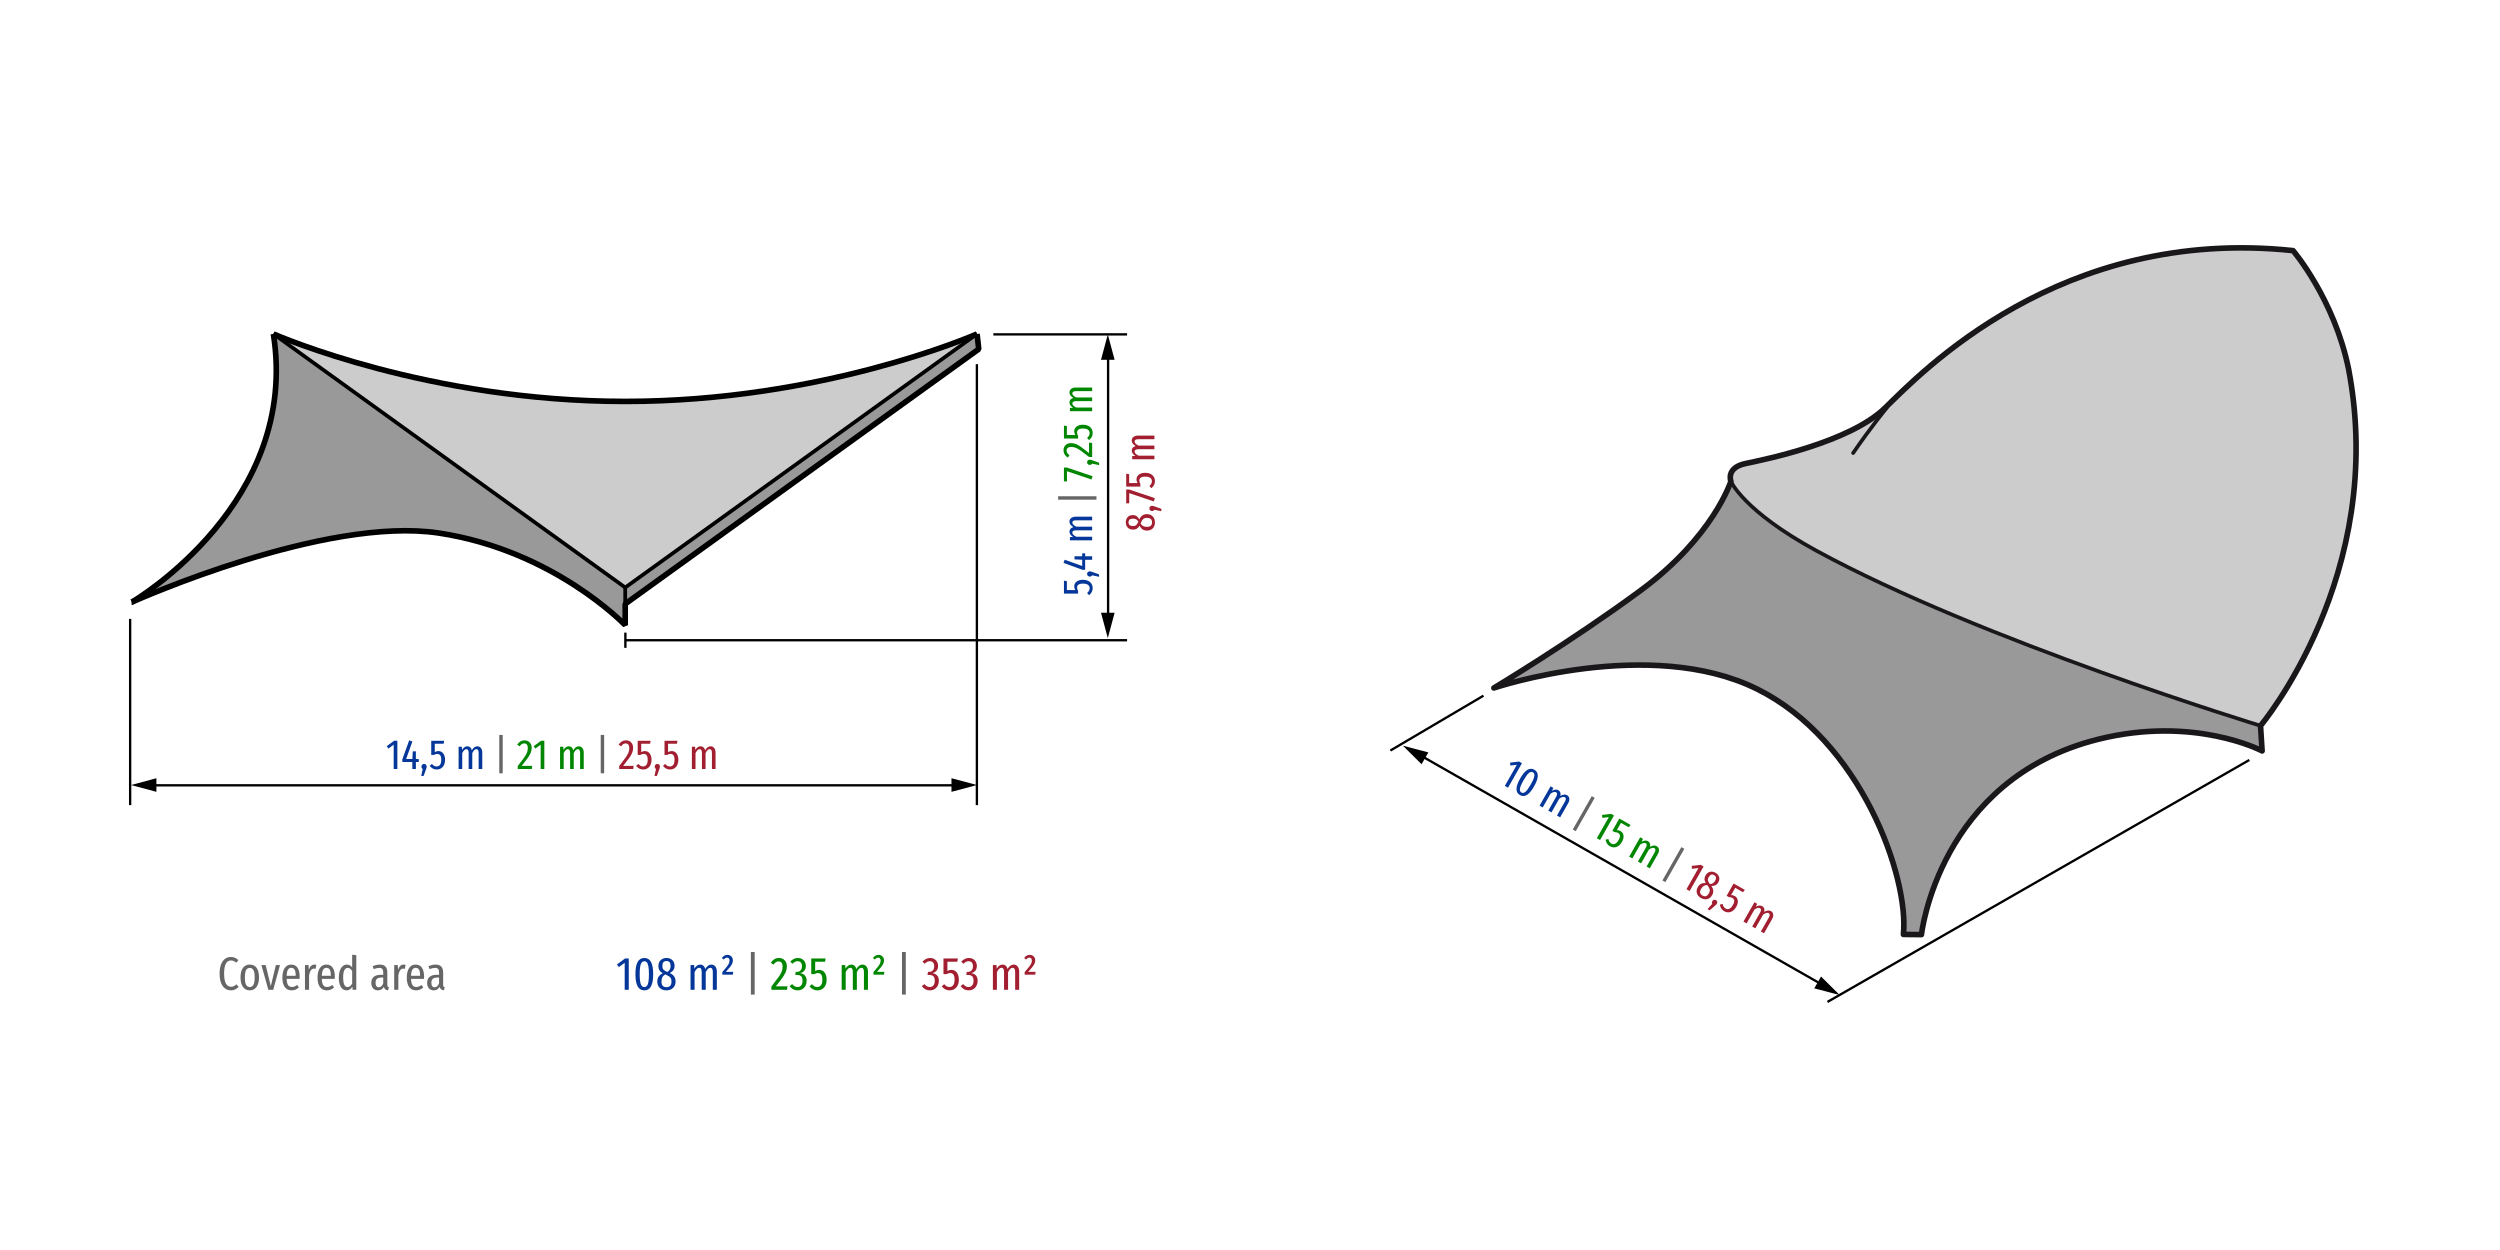 <?xml version="1.0" encoding="utf-8"?>
<!-- Generator: Adobe Illustrator 17.0.0, SVG Export Plug-In . SVG Version: 6.00 Build 0)  -->
<!DOCTYPE svg PUBLIC "-//W3C//DTD SVG 1.1//EN" "http://www.w3.org/Graphics/SVG/1.1/DTD/svg11.dtd">
<svg version="1.1" id="object_x5F_1" xmlns="http://www.w3.org/2000/svg" xmlns:xlink="http://www.w3.org/1999/xlink" x="0px"
	 y="0px" width="800px" height="400px" viewBox="0 0 800 400" enable-background="new 0 0 800 400" xml:space="preserve">
<line fill="none" stroke="#000000" stroke-width="0.75" stroke-miterlimit="10" x1="41.646" y1="198.041" x2="41.646" y2="257.645"/>
<line fill="none" stroke="#000000" stroke-width="0.75" stroke-miterlimit="10" x1="312.605" y1="116.537" x2="312.605" y2="257.645"/>
<g>
	<g>
		
			<line fill="none" stroke="#000000" stroke-width="0.75" stroke-miterlimit="10" x1="200.12" y1="204.876" x2="360.665" y2="204.876"/>
		<g>
			<rect x="199.745" y="202.439" width="0.75" height="4.875"/>
		</g>
	</g>
</g>
<line fill="none" stroke="#000000" stroke-width="0.75" stroke-miterlimit="10" x1="317.868" y1="107" x2="360.665" y2="107"/>
<g>
	<g>
		
			<line fill="none" stroke="#000000" stroke-width="0.75" stroke-miterlimit="10" x1="48.561" y1="251.301" x2="305.96" y2="251.301"/>
		<g>
			<polygon points="50.047,253.388 41.916,251.211 50.047,249.03 			"/>
		</g>
		<g>
			<polygon points="304.474,253.388 312.605,251.211 304.474,249.03 			"/>
		</g>
	</g>
</g>
<g>
	<g>
		
			<line fill="none" stroke="#000000" stroke-width="0.75" stroke-miterlimit="10" x1="354.59" y1="197.558" x2="354.59" y2="113.644"/>
		<g>
			<polygon points="356.678,196.072 354.5,204.202 352.32,196.072 			"/>
		</g>
		<g>
			<polygon points="356.678,115.13 354.5,107 352.32,115.13 			"/>
		</g>
	</g>
</g>
<g>
	<path fill="#043799" d="M127.155,237.045v9.032h-1.175V238.3l-1.688,1.242l-0.54-0.769l2.349-1.729H127.155z"/>
	<path fill="#043799" d="M134.012,242.891v0.945h-0.931v2.241h-1.135v-2.241h-3.199v-0.864l2.2-6.062l1.013,0.378l-1.998,5.603
		h1.998l0.122-2.458h0.999v2.458H134.012z"/>
	<path fill="#043799" d="M136.307,244.706c0.152,0.167,0.229,0.376,0.229,0.628c0,0.117-0.023,0.255-0.067,0.412
		c-0.045,0.158-0.104,0.331-0.176,0.52l-0.729,2.024h-0.77l0.472-2.2c-0.126-0.089-0.225-0.201-0.297-0.331
		c-0.073-0.13-0.108-0.272-0.108-0.425c0-0.252,0.079-0.461,0.237-0.628c0.157-0.166,0.362-0.249,0.614-0.249
		C135.956,244.457,136.154,244.54,136.307,244.706z"/>
	<path fill="#043799" d="M141.976,237.99h-2.848v2.701c0.189-0.126,0.376-0.217,0.56-0.271s0.385-0.081,0.601-0.081
		c0.639,0,1.154,0.252,1.546,0.756c0.391,0.504,0.587,1.201,0.587,2.093c0,0.593-0.111,1.122-0.331,1.585
		c-0.22,0.464-0.533,0.825-0.938,1.081s-0.869,0.384-1.39,0.384c-0.478,0-0.891-0.094-1.242-0.283s-0.693-0.478-1.026-0.864
		l0.702-0.634c0.242,0.278,0.483,0.483,0.722,0.614c0.238,0.13,0.51,0.196,0.817,0.196c0.458,0,0.817-0.177,1.073-0.533
		s0.385-0.88,0.385-1.573c0-0.702-0.112-1.197-0.337-1.485c-0.226-0.287-0.541-0.432-0.946-0.432c-0.189,0-0.364,0.028-0.526,0.082
		c-0.163,0.054-0.333,0.135-0.513,0.243h-0.877v-4.523h4.145L141.976,237.99z"/>
	<path fill="#043799" d="M153.896,239.374c0.288,0.374,0.432,0.866,0.432,1.478v5.225h-1.161v-5.076
		c0-0.451-0.061-0.775-0.182-0.973s-0.3-0.297-0.533-0.297c-0.478,0-0.918,0.423-1.323,1.27v5.076h-1.162v-5.076
		c0-0.847-0.238-1.27-0.716-1.27c-0.252,0-0.492,0.113-0.722,0.338c-0.229,0.224-0.434,0.535-0.614,0.932v5.076h-1.161v-7.115h1.025
		l0.081,1.025c0.45-0.782,1.012-1.173,1.688-1.173c0.36,0,0.664,0.11,0.911,0.33c0.248,0.221,0.426,0.533,0.533,0.939
		c0.486-0.847,1.071-1.269,1.755-1.269C153.226,238.814,153.609,239,153.896,239.374z"/>
	<path fill="#666666" d="M160.862,235.182v12.272h-1.094v-12.272H160.862z"/>
	<path fill="#008600" d="M169.507,237.585c0.419,0.45,0.628,1.025,0.628,1.729c0,0.548-0.101,1.072-0.303,1.572
		c-0.203,0.5-0.511,1.044-0.925,1.633c-0.414,0.59-1.066,1.443-1.957,2.559h3.361l-0.135,0.999h-4.496v-0.945
		c0.945-1.207,1.633-2.118,2.065-2.735c0.432-0.615,0.733-1.148,0.905-1.6c0.171-0.45,0.256-0.926,0.256-1.431
		c0-0.485-0.103-0.853-0.311-1.1s-0.495-0.371-0.864-0.371c-0.289,0-0.541,0.075-0.757,0.223s-0.45,0.385-0.702,0.709l-0.77-0.554
		c0.612-0.91,1.381-1.364,2.309-1.364C168.524,236.91,169.089,237.136,169.507,237.585z"/>
	<path fill="#008600" d="M174.186,237.045v9.032h-1.175V238.3l-1.688,1.242l-0.54-0.769l2.349-1.729H174.186z"/>
	<path fill="#008600" d="M186.362,239.374c0.288,0.374,0.432,0.866,0.432,1.478v5.225h-1.161v-5.076
		c0-0.451-0.061-0.775-0.182-0.973s-0.3-0.297-0.533-0.297c-0.478,0-0.918,0.423-1.323,1.27v5.076h-1.162v-5.076
		c0-0.847-0.238-1.27-0.716-1.27c-0.252,0-0.492,0.113-0.722,0.338c-0.229,0.224-0.434,0.535-0.614,0.932v5.076h-1.161v-7.115h1.025
		l0.081,1.025c0.45-0.782,1.012-1.173,1.688-1.173c0.36,0,0.664,0.11,0.911,0.33c0.248,0.221,0.426,0.533,0.533,0.939
		c0.486-0.847,1.071-1.269,1.755-1.269C185.692,238.814,186.074,239,186.362,239.374z"/>
	<path fill="#666666" d="M193.327,235.182v12.272h-1.094v-12.272H193.327z"/>
	<path fill="#A11F30" d="M201.973,237.585c0.419,0.45,0.628,1.025,0.628,1.729c0,0.548-0.101,1.072-0.303,1.572
		c-0.203,0.5-0.511,1.044-0.925,1.633c-0.414,0.59-1.066,1.443-1.957,2.559h3.361l-0.135,0.999h-4.496v-0.945
		c0.945-1.207,1.633-2.118,2.065-2.735c0.432-0.615,0.733-1.148,0.905-1.6c0.171-0.45,0.256-0.926,0.256-1.431
		c0-0.485-0.103-0.853-0.311-1.1s-0.495-0.371-0.864-0.371c-0.289,0-0.541,0.075-0.757,0.223s-0.45,0.385-0.702,0.709l-0.77-0.554
		c0.612-0.91,1.381-1.364,2.309-1.364C200.99,236.91,201.554,237.136,201.973,237.585z"/>
	<path fill="#A11F30" d="M208.041,237.99h-2.848v2.701c0.189-0.126,0.376-0.217,0.56-0.271s0.385-0.081,0.601-0.081
		c0.639,0,1.154,0.252,1.546,0.756c0.391,0.504,0.587,1.201,0.587,2.093c0,0.593-0.111,1.122-0.331,1.585
		c-0.22,0.464-0.533,0.825-0.938,1.081s-0.869,0.384-1.39,0.384c-0.478,0-0.891-0.094-1.242-0.283s-0.693-0.478-1.026-0.864
		l0.702-0.634c0.242,0.278,0.483,0.483,0.722,0.614c0.238,0.13,0.51,0.196,0.817,0.196c0.458,0,0.817-0.177,1.073-0.533
		s0.385-0.88,0.385-1.573c0-0.702-0.112-1.197-0.337-1.485c-0.226-0.287-0.541-0.432-0.946-0.432c-0.189,0-0.364,0.028-0.526,0.082
		c-0.163,0.054-0.333,0.135-0.513,0.243h-0.877v-4.523h4.145L208.041,237.99z"/>
	<path fill="#A11F30" d="M210.957,244.706c0.152,0.167,0.229,0.376,0.229,0.628c0,0.117-0.023,0.255-0.067,0.412
		c-0.045,0.158-0.104,0.331-0.176,0.52l-0.729,2.024h-0.77l0.472-2.2c-0.126-0.089-0.225-0.201-0.297-0.331
		c-0.073-0.13-0.108-0.272-0.108-0.425c0-0.252,0.079-0.461,0.237-0.628c0.157-0.166,0.362-0.249,0.614-0.249
		C210.606,244.457,210.803,244.54,210.957,244.706z"/>
	<path fill="#A11F30" d="M216.626,237.99h-2.848v2.701c0.189-0.126,0.376-0.217,0.56-0.271s0.385-0.081,0.601-0.081
		c0.639,0,1.154,0.252,1.546,0.756c0.391,0.504,0.587,1.201,0.587,2.093c0,0.593-0.111,1.122-0.331,1.585
		c-0.22,0.464-0.533,0.825-0.938,1.081s-0.869,0.384-1.39,0.384c-0.478,0-0.891-0.094-1.242-0.283s-0.693-0.478-1.026-0.864
		l0.702-0.634c0.242,0.278,0.483,0.483,0.722,0.614c0.238,0.13,0.51,0.196,0.817,0.196c0.458,0,0.817-0.177,1.073-0.533
		s0.385-0.88,0.385-1.573c0-0.702-0.112-1.197-0.337-1.485c-0.226-0.287-0.541-0.432-0.946-0.432c-0.189,0-0.364,0.028-0.526,0.082
		c-0.163,0.054-0.333,0.135-0.513,0.243h-0.877v-4.523h4.145L216.626,237.99z"/>
	<path fill="#A11F30" d="M228.546,239.374c0.288,0.374,0.432,0.866,0.432,1.478v5.225h-1.161v-5.076
		c0-0.451-0.061-0.775-0.182-0.973s-0.3-0.297-0.533-0.297c-0.478,0-0.918,0.423-1.323,1.27v5.076h-1.162v-5.076
		c0-0.847-0.238-1.27-0.716-1.27c-0.252,0-0.492,0.113-0.722,0.338c-0.229,0.224-0.434,0.535-0.614,0.932v5.076h-1.161v-7.115h1.025
		l0.081,1.025c0.45-0.782,1.012-1.173,1.688-1.173c0.36,0,0.664,0.11,0.911,0.33c0.248,0.221,0.426,0.533,0.533,0.939
		c0.486-0.847,1.071-1.269,1.755-1.269C227.876,238.814,228.258,239,228.546,239.374z"/>
</g>
<g>
	<path fill="#043799" d="M341.403,185.977v2.848h2.7c-0.126-0.189-0.216-0.376-0.27-0.56s-0.081-0.385-0.081-0.601
		c0-0.639,0.253-1.154,0.757-1.546c0.504-0.391,1.201-0.587,2.093-0.587c0.594,0,1.123,0.111,1.586,0.331
		c0.464,0.22,0.824,0.533,1.08,0.938s0.385,0.869,0.385,1.39c0,0.478-0.094,0.891-0.283,1.242s-0.477,0.693-0.864,1.026
		l-0.634-0.702c0.279-0.242,0.484-0.483,0.615-0.722c0.13-0.238,0.196-0.51,0.196-0.817c0-0.458-0.177-0.817-0.533-1.073
		c-0.355-0.256-0.88-0.385-1.573-0.385c-0.702,0-1.197,0.112-1.485,0.337c-0.288,0.226-0.432,0.541-0.432,0.946
		c0,0.189,0.027,0.364,0.081,0.526c0.054,0.163,0.135,0.333,0.243,0.513v0.877h-4.523v-4.145L341.403,185.977z"/>
	<path fill="#043799" d="M348.119,183.06c0.167-0.152,0.376-0.229,0.628-0.229c0.117,0,0.255,0.023,0.412,0.067
		c0.158,0.045,0.331,0.104,0.52,0.176l2.025,0.729v0.77l-2.201-0.472c-0.089,0.126-0.2,0.225-0.33,0.297
		c-0.13,0.073-0.272,0.108-0.426,0.108c-0.252,0-0.461-0.079-0.628-0.237c-0.166-0.157-0.25-0.362-0.25-0.614
		C347.87,183.412,347.953,183.214,348.119,183.06z"/>
	<path fill="#043799" d="M346.304,177.067h0.945v0.931h2.241v1.135h-2.241v3.199h-0.864l-6.062-2.2l0.378-1.013l5.602,1.998v-1.998
		l-2.457-0.122v-0.999h2.457V177.067z"/>
	<path fill="#043799" d="M342.787,165.768c0.374-0.288,0.866-0.432,1.478-0.432h5.224v1.161h-5.076c-0.45,0-0.774,0.061-0.973,0.182
		c-0.198,0.122-0.297,0.3-0.297,0.533c0,0.478,0.423,0.918,1.269,1.323h5.076v1.162h-5.076c-0.846,0-1.269,0.238-1.269,0.716
		c0,0.252,0.113,0.492,0.338,0.722c0.225,0.229,0.535,0.434,0.932,0.614h5.076v1.161h-7.115v-1.025l1.026-0.081
		c-0.783-0.45-1.174-1.012-1.174-1.688c0-0.36,0.11-0.664,0.33-0.911s0.533-0.426,0.938-0.533c-0.846-0.486-1.269-1.071-1.269-1.755
		C342.227,166.438,342.414,166.056,342.787,165.768z"/>
	<path fill="#666666" d="M338.595,158.802h12.272v1.094h-12.272V158.802z"/>
	<path fill="#008600" d="M340.458,149.61h0.905l8.262,2.781l-0.337,1.053l-7.857-2.659v3.267h-0.972V149.61z"/>
	<path fill="#008600" d="M348.119,147.328c0.167-0.152,0.376-0.229,0.628-0.229c0.117,0,0.255,0.023,0.412,0.067
		c0.158,0.045,0.331,0.104,0.52,0.176l2.025,0.729v0.77l-2.201-0.472c-0.089,0.126-0.2,0.225-0.33,0.297
		c-0.13,0.073-0.272,0.108-0.426,0.108c-0.252,0-0.461-0.079-0.628-0.237c-0.166-0.157-0.25-0.362-0.25-0.614
		C347.87,147.68,347.953,147.482,348.119,147.328z"/>
	<path fill="#008600" d="M340.998,142.422c0.45-0.419,1.026-0.628,1.729-0.628c0.549,0,1.073,0.101,1.573,0.303
		c0.5,0.203,1.044,0.511,1.633,0.925s1.443,1.066,2.558,1.957v-3.361l0.999,0.135v4.496h-0.945
		c-1.206-0.945-2.117-1.633-2.734-2.065c-0.616-0.432-1.149-0.733-1.6-0.905c-0.45-0.171-0.927-0.256-1.431-0.256
		c-0.486,0-0.853,0.103-1.1,0.311s-0.371,0.495-0.371,0.864c0,0.289,0.075,0.541,0.223,0.757c0.149,0.216,0.385,0.45,0.709,0.702
		l-0.554,0.77c-0.909-0.612-1.363-1.381-1.363-2.309C340.323,143.405,340.548,142.84,340.998,142.422z"/>
	<path fill="#008600" d="M341.403,136.354v2.848h2.7c-0.126-0.189-0.216-0.376-0.27-0.56s-0.081-0.385-0.081-0.601
		c0-0.639,0.253-1.154,0.757-1.546c0.504-0.391,1.201-0.587,2.093-0.587c0.594,0,1.123,0.111,1.586,0.331
		c0.464,0.22,0.824,0.533,1.08,0.938s0.385,0.869,0.385,1.39c0,0.478-0.094,0.891-0.283,1.242s-0.477,0.693-0.864,1.026
		l-0.634-0.702c0.279-0.242,0.484-0.483,0.615-0.722c0.13-0.238,0.196-0.51,0.196-0.817c0-0.458-0.177-0.817-0.533-1.073
		c-0.355-0.256-0.88-0.385-1.573-0.385c-0.702,0-1.197,0.112-1.485,0.337c-0.288,0.226-0.432,0.541-0.432,0.946
		c0,0.189,0.027,0.364,0.081,0.526c0.054,0.163,0.135,0.333,0.243,0.513v0.877h-4.523v-4.145L341.403,136.354z"/>
	<path fill="#008600" d="M342.787,124.433c0.374-0.288,0.866-0.432,1.478-0.432h5.224v1.161h-5.076c-0.45,0-0.774,0.061-0.973,0.182
		c-0.198,0.122-0.297,0.3-0.297,0.533c0,0.478,0.423,0.918,1.269,1.323h5.076v1.162h-5.076c-0.846,0-1.269,0.238-1.269,0.716
		c0,0.252,0.113,0.492,0.338,0.722c0.225,0.229,0.535,0.434,0.932,0.614h5.076v1.161h-7.115v-1.025l1.026-0.081
		c-0.783-0.45-1.174-1.012-1.174-1.688c0-0.36,0.11-0.664,0.33-0.911c0.22-0.248,0.533-0.426,0.938-0.533
		c-0.846-0.486-1.269-1.071-1.269-1.755C342.227,125.104,342.414,124.721,342.787,124.433z"/>
</g>
<g>
	<path fill="#A11F30" d="M365.574,164.939c0.401-0.275,0.88-0.412,1.438-0.412c0.774,0,1.395,0.243,1.863,0.729
		c0.468,0.486,0.702,1.129,0.702,1.931c0,0.792-0.231,1.425-0.695,1.897s-1.077,0.708-1.843,0.708c-0.567,0-1.044-0.133-1.431-0.398
		c-0.387-0.266-0.702-0.659-0.945-1.181c-0.252,0.45-0.547,0.774-0.884,0.972c-0.338,0.198-0.74,0.297-1.208,0.297
		c-0.495,0-0.918-0.105-1.269-0.317c-0.351-0.211-0.614-0.493-0.79-0.844s-0.263-0.738-0.263-1.161c0-0.657,0.196-1.21,0.587-1.66
		c0.392-0.45,0.957-0.675,1.695-0.675c0.458,0,0.853,0.111,1.181,0.331c0.329,0.22,0.619,0.573,0.871,1.06
		C364.843,165.64,365.173,165.214,365.574,164.939z M361.463,168.031c0.225,0.202,0.598,0.304,1.12,0.304
		c0.432,0,0.761-0.097,0.986-0.291c0.225-0.193,0.437-0.51,0.634-0.951l0.081-0.189c-0.225-0.342-0.468-0.583-0.729-0.722
		c-0.261-0.14-0.59-0.209-0.986-0.209c-0.504,0-0.871,0.099-1.1,0.297c-0.23,0.198-0.344,0.494-0.344,0.891
		C361.126,167.538,361.238,167.828,361.463,168.031z M367.025,165.716c-0.486,0-0.866,0.11-1.141,0.33
		c-0.275,0.221-0.533,0.615-0.776,1.181l-0.122,0.27c0.207,0.387,0.475,0.666,0.803,0.837c0.329,0.171,0.745,0.256,1.249,0.256
		c1.08,0,1.62-0.477,1.62-1.431C368.659,166.197,368.114,165.716,367.025,165.716z"/>
	<path fill="#A11F30" d="M368.044,162.084c0.167-0.152,0.376-0.229,0.628-0.229c0.117,0,0.255,0.023,0.412,0.067
		c0.158,0.045,0.331,0.104,0.52,0.176l2.025,0.729v0.77l-2.201-0.472c-0.089,0.126-0.2,0.225-0.33,0.297
		c-0.13,0.073-0.272,0.108-0.426,0.108c-0.252,0-0.461-0.079-0.628-0.237c-0.166-0.157-0.25-0.362-0.25-0.614
		C367.794,162.435,367.878,162.237,368.044,162.084z"/>
	<path fill="#A11F30" d="M360.383,156.63h0.905l8.262,2.781l-0.337,1.053l-7.857-2.659v3.267h-0.972V156.63z"/>
	<path fill="#A11F30" d="M361.328,151.743v2.848h2.7c-0.126-0.189-0.216-0.376-0.27-0.56s-0.081-0.385-0.081-0.601
		c0-0.639,0.253-1.154,0.757-1.546c0.504-0.391,1.201-0.587,2.093-0.587c0.594,0,1.123,0.111,1.586,0.331
		c0.464,0.22,0.824,0.533,1.08,0.938s0.385,0.869,0.385,1.39c0,0.478-0.094,0.891-0.283,1.242s-0.477,0.693-0.864,1.026
		l-0.634-0.702c0.279-0.242,0.484-0.483,0.615-0.722c0.13-0.238,0.196-0.51,0.196-0.817c0-0.458-0.177-0.817-0.533-1.073
		c-0.355-0.256-0.88-0.385-1.573-0.385c-0.702,0-1.197,0.112-1.485,0.337c-0.288,0.226-0.432,0.541-0.432,0.946
		c0,0.189,0.027,0.364,0.081,0.526c0.054,0.163,0.135,0.333,0.243,0.513v0.877h-4.523v-4.145L361.328,151.743z"/>
	<path fill="#A11F30" d="M362.712,139.823c0.374-0.288,0.866-0.432,1.478-0.432h5.224v1.161h-5.076c-0.45,0-0.774,0.061-0.973,0.182
		c-0.198,0.122-0.297,0.3-0.297,0.533c0,0.478,0.423,0.918,1.269,1.323h5.076v1.162h-5.076c-0.846,0-1.269,0.238-1.269,0.716
		c0,0.252,0.113,0.492,0.338,0.722c0.225,0.229,0.535,0.434,0.932,0.614h5.076v1.161H362.3v-1.025l1.026-0.081
		c-0.783-0.45-1.174-1.012-1.174-1.688c0-0.36,0.11-0.664,0.33-0.911s0.533-0.426,0.938-0.533c-0.846-0.486-1.269-1.071-1.269-1.755
		C362.152,140.493,362.339,140.111,362.712,139.823z"/>
</g>
<g id="XMLID_8_">
	<g>
		<polygon fill="#999999" points="312.657,106.854 313.197,111.714 200.067,193.254 200.067,188.004 312.627,106.869 		"/>
		<path fill="#CCCCCC" d="M312.627,106.869l-112.56,81.135l-112.56-81.135c1.5,0.66,49.8,21.585,112.44,21.585h0.24
			C262.827,128.454,311.127,107.529,312.627,106.869z"/>
		<path fill="#999999" d="M200.067,193.254v6.795c0,0-22.815-23.925-59.67-29.475c-36.33-5.475-96.54,21.36-98.25,22.125
			c1.515-0.9,53.85-32.1,45.33-85.845l0.03,0.015l112.56,81.135V193.254z"/>
	</g>
	<g>
		<path fill="none" stroke="#000000" stroke-width="1.8" stroke-linejoin="bevel" stroke-miterlimit="10" d="M42.117,192.714
			c0,0,0.015,0,0.03-0.015c1.515-0.9,53.85-32.1,45.33-85.845"/>
		<path fill="none" stroke="#000000" stroke-width="1.8" stroke-linejoin="bevel" stroke-miterlimit="10" d="M312.657,106.854
			l0.54,4.86l-113.13,81.54v6.795c0,0-22.815-23.925-59.67-29.475c-36.33-5.475-96.54,21.36-98.25,22.125"/>
		<path fill="none" stroke="#000000" stroke-width="1.8" stroke-linejoin="bevel" stroke-miterlimit="10" d="M87.507,106.869
			c1.5,0.66,49.8,21.585,112.44,21.585h0.24c62.64,0,110.94-20.925,112.44-21.585"/>
		<polyline fill="none" stroke="#000000" stroke-width="1.2" stroke-miterlimit="10" points="312.657,106.854 312.627,106.869 
			200.067,188.004 87.507,106.869 87.477,106.854 		"/>
		
			<line fill="none" stroke="#000000" stroke-width="1.2" stroke-miterlimit="10" x1="200.067" y1="188.004" x2="200.067" y2="193.254"/>
	</g>
</g>
<g>
	
		<line fill="none" stroke="#000000" stroke-width="0.75" stroke-miterlimit="10" x1="474.715" y1="222.618" x2="444.923" y2="240.17"/>
	
		<line fill="none" stroke="#000000" stroke-width="0.75" stroke-miterlimit="10" x1="719.781" y1="243.193" x2="584.783" y2="320.621"/>
	<g>
		<g>
			
				<line fill="none" stroke="#000000" stroke-width="0.75" stroke-miterlimit="10" x1="582.983" y1="315.039" x2="454.743" y2="241.843"/>
			<g>
				<polygon points="582.727,312.49 588.709,318.411 580.567,316.274 				"/>
			</g>
			<g>
				<polygon points="457.069,240.767 448.928,238.628 454.909,244.552 				"/>
			</g>
		</g>
	</g>
	<g>
		<path fill="#043799" d="M487.031,244.219l-4.464,7.852l-1.021-0.582l3.844-6.759l-2.081,0.245l-0.089-0.935l2.896-0.341
			L487.031,244.219z"/>
		<path fill="#043799" d="M492.096,248.256c-0.009,0.87-0.404,1.994-1.187,3.371c-0.787,1.386-1.553,2.303-2.296,2.755
			c-0.744,0.451-1.487,0.467-2.23,0.044c-0.743-0.422-1.112-1.072-1.105-1.948c0.006-0.876,0.401-2.002,1.184-3.379
			s1.548-2.291,2.297-2.741c0.747-0.45,1.492-0.463,2.235-0.041C491.737,246.74,492.104,247.386,492.096,248.256z M489.233,247.366
			c-0.464,0.379-1.031,1.159-1.703,2.339c-0.676,1.189-1.058,2.08-1.146,2.672s0.067,1.002,0.466,1.228
			c0.4,0.227,0.829,0.151,1.289-0.23c0.459-0.381,1.027-1.165,1.704-2.354c0.463-0.814,0.785-1.482,0.968-2.004
			c0.183-0.523,0.248-0.929,0.195-1.217c-0.053-0.289-0.212-0.51-0.479-0.661C490.128,246.911,489.696,246.988,489.233,247.366z"/>
		<path fill="#043799" d="M502.18,255.512c0.064,0.467-0.053,0.967-0.355,1.499l-2.583,4.541l-1.009-0.573l2.509-4.412
			c0.223-0.393,0.33-0.703,0.322-0.936c-0.007-0.233-0.114-0.406-0.317-0.521c-0.415-0.236-1.007-0.086-1.778,0.45l-2.509,4.412
			l-1.009-0.574l2.509-4.412c0.419-0.735,0.42-1.222,0.005-1.458c-0.219-0.125-0.483-0.145-0.795-0.063
			c-0.311,0.082-0.642,0.25-0.993,0.507l-2.509,4.412l-1.009-0.574l3.517-6.185l0.891,0.507l-0.437,0.932
			c0.778-0.457,1.46-0.52,2.048-0.186c0.312,0.177,0.523,0.423,0.628,0.737c0.107,0.315,0.107,0.674,0,1.08
			c0.841-0.495,1.559-0.574,2.153-0.236C501.874,254.693,502.114,255.044,502.18,255.512z"/>
		<path fill="#666666" d="M510.307,255.311l-6.066,10.667l-0.951-0.541l6.066-10.667L510.307,255.311z"/>
		<path fill="#008600" d="M516.474,260.961l-4.464,7.85l-1.021-0.582l3.844-6.759l-2.082,0.246l-0.089-0.936l2.896-0.341
			L516.474,260.961z"/>
		<path fill="#008600" d="M521.181,264.722l-2.476-1.408l-1.335,2.348c0.226-0.016,0.434-0.003,0.62,0.042
			c0.188,0.044,0.375,0.119,0.562,0.226c0.557,0.316,0.879,0.79,0.97,1.422c0.09,0.631-0.083,1.334-0.524,2.109
			c-0.294,0.516-0.651,0.921-1.072,1.214c-0.42,0.294-0.87,0.453-1.349,0.476c-0.479,0.022-0.945-0.095-1.398-0.353
			c-0.415-0.236-0.729-0.523-0.94-0.86c-0.212-0.338-0.366-0.757-0.464-1.26l0.923-0.204c0.073,0.362,0.182,0.659,0.324,0.892
			c0.143,0.23,0.347,0.422,0.614,0.573c0.398,0.227,0.798,0.25,1.196,0.066c0.398-0.182,0.769-0.574,1.112-1.176
			c0.347-0.611,0.494-1.096,0.441-1.458c-0.054-0.362-0.256-0.643-0.609-0.844c-0.164-0.092-0.33-0.155-0.497-0.189
			c-0.168-0.032-0.356-0.048-0.566-0.042l-0.763-0.434l2.235-3.932l3.604,2.049L521.181,264.722z"/>
		<path fill="#008600" d="M530.859,271.818c0.066,0.467-0.052,0.967-0.354,1.5l-2.583,4.541l-1.009-0.574l2.509-4.412
			c0.223-0.391,0.33-0.703,0.322-0.936c-0.008-0.231-0.114-0.406-0.316-0.521c-0.415-0.236-1.007-0.086-1.778,0.45l-2.509,4.412
			l-1.01-0.574l2.509-4.412c0.417-0.735,0.42-1.22,0.005-1.456c-0.219-0.126-0.484-0.146-0.795-0.064s-0.642,0.25-0.995,0.507
			l-2.509,4.412l-1.009-0.574l3.516-6.185l0.892,0.507l-0.437,0.932c0.778-0.457,1.46-0.52,2.048-0.186
			c0.312,0.177,0.521,0.423,0.628,0.737c0.106,0.315,0.105,0.674,0,1.08c0.841-0.495,1.557-0.573,2.152-0.236
			C530.553,271.001,530.793,271.352,530.859,271.818z"/>
		<path fill="#666666" d="M538.986,271.617l-6.065,10.668l-0.951-0.542l6.065-10.667L538.986,271.617z"/>
		<path fill="#A11F30" d="M545.153,277.267l-4.464,7.85l-1.021-0.58l3.844-6.76l-2.081,0.246l-0.089-0.936l2.896-0.341
			L545.153,277.267z"/>
		<path fill="#A11F30" d="M548.237,284.992c0.041,0.485-0.077,0.968-0.352,1.453c-0.382,0.672-0.901,1.093-1.554,1.26
			c-0.655,0.166-1.329,0.053-2.025-0.344c-0.688-0.391-1.124-0.905-1.306-1.541c-0.182-0.637-0.083-1.288,0.294-1.953
			c0.281-0.492,0.632-0.842,1.053-1.047c0.423-0.205,0.921-0.284,1.495-0.237c-0.267-0.442-0.402-0.858-0.408-1.25
			s0.108-0.79,0.339-1.197c0.245-0.431,0.546-0.746,0.903-0.946s0.732-0.29,1.124-0.27c0.393,0.021,0.771,0.135,1.14,0.346
			c0.571,0.324,0.955,0.768,1.153,1.33s0.114,1.166-0.25,1.808c-0.226,0.398-0.517,0.686-0.872,0.861
			c-0.354,0.179-0.804,0.255-1.351,0.234C547.99,284.01,548.197,284.507,548.237,284.992z M546.845,285.87
			c0.24-0.423,0.333-0.809,0.277-1.156c-0.056-0.349-0.27-0.768-0.643-1.258l-0.174-0.239c-0.439-0.012-0.814,0.083-1.125,0.284
			c-0.311,0.202-0.592,0.52-0.841,0.958c-0.533,0.94-0.385,1.644,0.444,2.115C545.62,287.053,546.307,286.817,546.845,285.87z
			 M547.582,279.889c-0.287,0.097-0.56,0.371-0.817,0.823c-0.214,0.376-0.292,0.71-0.235,1.002c0.058,0.29,0.228,0.631,0.514,1.021
			l0.124,0.166c0.409-0.028,0.738-0.12,0.988-0.278c0.251-0.157,0.474-0.409,0.669-0.753c0.25-0.438,0.344-0.806,0.285-1.103
			c-0.058-0.297-0.259-0.543-0.604-0.74C548.177,279.841,547.87,279.796,547.582,279.889z"/>
		<path fill="#A11F30" d="M549.499,288.551c0.05,0.22,0.013,0.439-0.111,0.659c-0.057,0.101-0.145,0.209-0.262,0.324
			s-0.253,0.236-0.41,0.366l-1.634,1.399l-0.669-0.379l1.499-1.68c-0.066-0.139-0.097-0.286-0.095-0.434
			c0.001-0.149,0.041-0.29,0.117-0.423c0.125-0.22,0.296-0.362,0.516-0.429c0.218-0.066,0.438-0.038,0.656,0.086
			C549.318,288.16,549.447,288.33,549.499,288.551z"/>
		<path fill="#A11F30" d="M557.746,285.514l-2.476-1.409l-1.334,2.35c0.226-0.018,0.434-0.003,0.621,0.041
			c0.187,0.044,0.375,0.12,0.561,0.226c0.557,0.316,0.88,0.791,0.971,1.422c0.091,0.631-0.083,1.334-0.524,2.109
			c-0.293,0.517-0.65,0.921-1.071,1.214c-0.422,0.294-0.872,0.454-1.351,0.476c-0.478,0.022-0.945-0.095-1.398-0.353
			c-0.415-0.236-0.729-0.523-0.94-0.86c-0.211-0.338-0.366-0.757-0.464-1.258l0.924-0.205c0.072,0.363,0.18,0.659,0.324,0.892
			c0.142,0.23,0.347,0.422,0.613,0.573c0.398,0.227,0.798,0.25,1.196,0.067c0.398-0.182,0.769-0.574,1.112-1.178
			c0.347-0.609,0.494-1.096,0.441-1.458c-0.054-0.362-0.256-0.643-0.608-0.842c-0.164-0.094-0.33-0.157-0.497-0.19
			c-0.168-0.032-0.357-0.047-0.567-0.041l-0.762-0.434l2.235-3.932l3.603,2.048L557.746,285.514z"/>
		<path fill="#A11F30" d="M567.424,292.61c0.066,0.466-0.052,0.965-0.354,1.499l-2.583,4.541l-1.009-0.574l2.509-4.412
			c0.223-0.391,0.33-0.703,0.322-0.936c-0.007-0.231-0.114-0.406-0.317-0.521c-0.415-0.234-1.007-0.085-1.778,0.45l-2.509,4.412
			l-1.01-0.574l2.509-4.412c0.417-0.735,0.42-1.22,0.005-1.456c-0.219-0.125-0.483-0.145-0.795-0.064
			c-0.311,0.082-0.642,0.25-0.995,0.507l-2.509,4.412l-1.009-0.574l3.517-6.185l0.891,0.507l-0.437,0.933
			c0.778-0.458,1.46-0.521,2.048-0.188c0.312,0.179,0.523,0.425,0.628,0.738c0.106,0.313,0.107,0.674,0,1.078
			c0.841-0.495,1.557-0.573,2.152-0.234C567.12,291.791,567.36,292.143,567.424,292.61z"/>
	</g>
	<g id="XMLID_5_">
		<g>
			<path fill="#CCCCCC" d="M751.551,118.119c12.54,65.79-28.185,114.12-28.185,114.12s-89.61-27.315-142.2-56.055
				c-23.31-12.735-27.285-22.155-27.285-22.155s-1.68-4.35,4.71-5.7c6.375-1.335,33.33-6.825,44.625-17.79
				c11.295-10.965,55.995-58.23,130.56-50.34C733.776,80.199,746.991,95.664,751.551,118.119z"/>
			<path fill="#999999" d="M723.366,232.239l0.51,8.055c0,0-21.66-11.43-52.53-3.705c-50.94,12.78-56.49,62.49-56.49,62.49
				l-5.76-0.06c1.83-18.39-13.635-62.085-46.815-78.525c-34.44-17.07-84.24-0.345-84.24-0.345s25.05-15.03,46.98-31.215
				c23.22-17.115,28.86-34.905,28.86-34.905s3.975,9.42,27.285,22.155C633.756,204.924,723.366,232.239,723.366,232.239z"/>
		</g>
		<g>
			<path fill="none" stroke="#1A171B" stroke-width="1.2" stroke-linecap="round" stroke-linejoin="round" d="M603.741,130.539
				c0,0-5.01,6.045-10.74,14.43"/>
			<path fill="none" stroke="#1A171B" stroke-width="1.2" stroke-linecap="round" stroke-linejoin="round" d="M553.881,154.029
				c0,0,3.975,9.42,27.285,22.155c52.59,28.74,142.2,56.055,142.2,56.055"/>
			<path fill="none" stroke="#1A171B" stroke-width="1.8" stroke-linecap="round" stroke-linejoin="round" d="M553.881,154.029
				c0,0-1.68-4.35,4.71-5.7c6.375-1.335,33.33-6.825,44.625-17.79c11.295-10.965,55.995-58.23,130.56-50.34
				c0,0,13.215,15.465,17.775,37.92c12.54,65.79-28.185,114.12-28.185,114.12l0.51,8.055c0,0-21.66-11.43-52.53-3.705
				c-50.94,12.78-56.49,62.49-56.49,62.49l-5.76-0.06c1.83-18.39-13.635-62.085-46.815-78.525c-34.44-17.07-84.24-0.345-84.24-0.345
				s25.05-15.03,46.98-31.215C548.241,171.819,553.881,154.029,553.881,154.029z"/>
		</g>
	</g>
</g>
<g>
	<path fill="#666666" d="M75.178,306.483c0.37,0.165,0.74,0.418,1.11,0.758l-0.705,0.825c-0.28-0.25-0.551-0.433-0.811-0.548
		s-0.545-0.173-0.854-0.173c-1.471,0-2.205,1.405-2.205,4.216c0,2.8,0.75,4.2,2.25,4.2c0.34,0,0.638-0.068,0.893-0.203
		s0.518-0.327,0.787-0.577l0.735,0.795c-0.3,0.33-0.655,0.603-1.065,0.817s-0.87,0.322-1.38,0.322c-1.11,0-1.997-0.449-2.662-1.35
		s-0.998-2.235-0.998-4.005c0-1.19,0.157-2.183,0.473-2.978s0.745-1.386,1.29-1.771s1.162-0.577,1.853-0.577
		C74.378,306.236,74.808,306.318,75.178,306.483z"/>
	<path fill="#666666" d="M82.116,309.709c0.516,0.695,0.772,1.718,0.772,3.067c0,1.271-0.262,2.277-0.787,3.022
		s-1.253,1.117-2.183,1.117s-1.655-0.364-2.175-1.095c-0.521-0.729-0.78-1.74-0.78-3.03c0-1.329,0.26-2.35,0.78-3.06
		c0.52-0.71,1.25-1.065,2.189-1.065C80.874,308.666,81.601,309.014,82.116,309.709z M78.749,310.443
		c-0.26,0.476-0.39,1.258-0.39,2.348c0,1.08,0.13,1.86,0.39,2.34c0.26,0.48,0.65,0.721,1.17,0.721c0.53,0,0.925-0.24,1.186-0.721
		c0.26-0.479,0.39-1.265,0.39-2.354c0-1.08-0.13-1.857-0.39-2.333c-0.261-0.475-0.65-0.712-1.171-0.712
		C79.404,309.731,79.008,309.969,78.749,310.443z"/>
	<path fill="#666666" d="M89.593,308.831l-2.16,7.905h-1.56l-2.22-7.905h1.364l1.636,6.735l1.619-6.735H89.593z"/>
	<path fill="#666666" d="M95.863,313.241h-4.14c0.04,0.95,0.197,1.62,0.473,2.01c0.274,0.391,0.667,0.585,1.178,0.585
		c0.329,0,0.624-0.052,0.885-0.157c0.26-0.104,0.529-0.272,0.81-0.502l0.585,0.795c-0.66,0.63-1.435,0.944-2.325,0.944
		c-0.939,0-1.67-0.347-2.189-1.042c-0.521-0.695-0.78-1.697-0.78-3.008c0-1.31,0.248-2.337,0.743-3.082
		c0.494-0.745,1.192-1.118,2.092-1.118c0.87,0,1.538,0.328,2.003,0.982c0.465,0.655,0.697,1.623,0.697,2.903
		C95.893,312.771,95.883,313.001,95.863,313.241z M94.618,312.161c0-0.859-0.114-1.484-0.345-1.875
		c-0.23-0.39-0.59-0.585-1.08-0.585c-0.439,0-0.785,0.197-1.035,0.593s-0.395,1.053-0.435,1.973h2.895V312.161z"/>
	<path fill="#666666" d="M101.217,308.756l-0.225,1.275c-0.2-0.05-0.38-0.075-0.54-0.075c-0.39,0-0.71,0.176-0.96,0.525
		s-0.445,0.885-0.585,1.604v4.65h-1.32v-7.905h1.141l0.104,1.471c0.37-1.09,0.965-1.636,1.785-1.636
		C100.837,308.666,101.038,308.696,101.217,308.756z"/>
	<path fill="#666666" d="M107.113,313.241h-4.14c0.04,0.95,0.197,1.62,0.473,2.01c0.274,0.391,0.667,0.585,1.178,0.585
		c0.329,0,0.624-0.052,0.885-0.157c0.26-0.104,0.529-0.272,0.81-0.502l0.585,0.795c-0.66,0.63-1.435,0.944-2.325,0.944
		c-0.939,0-1.67-0.347-2.189-1.042c-0.521-0.695-0.78-1.697-0.78-3.008c0-1.31,0.248-2.337,0.743-3.082
		c0.494-0.745,1.192-1.118,2.092-1.118c0.87,0,1.538,0.328,2.003,0.982c0.465,0.655,0.697,1.623,0.697,2.903
		C107.143,312.771,107.133,313.001,107.113,313.241z M105.868,312.161c0-0.859-0.114-1.484-0.345-1.875
		c-0.23-0.39-0.59-0.585-1.08-0.585c-0.439,0-0.785,0.197-1.035,0.593s-0.395,1.053-0.435,1.973h2.895V312.161z"/>
	<path fill="#666666" d="M114.012,305.651v11.085h-1.17l-0.09-1.005c-0.47,0.79-1.07,1.185-1.8,1.185
		c-0.82,0-1.447-0.362-1.883-1.087c-0.435-0.726-0.652-1.728-0.652-3.008c0-0.83,0.11-1.56,0.33-2.19
		c0.22-0.63,0.525-1.114,0.915-1.454s0.835-0.511,1.335-0.511c0.69,0,1.255,0.306,1.695,0.915v-4.08L114.012,305.651z
		 M112.693,314.741v-4.005c-0.41-0.68-0.885-1.02-1.425-1.02c-0.461,0-0.818,0.25-1.073,0.75s-0.382,1.274-0.382,2.324
		c0,2.051,0.465,3.075,1.395,3.075C111.778,315.866,112.273,315.491,112.693,314.741z"/>
	<path fill="#666666" d="M124.063,315.679c0.079,0.135,0.21,0.243,0.39,0.322l-0.285,0.915c-0.37-0.06-0.662-0.178-0.877-0.353
		c-0.216-0.175-0.368-0.437-0.458-0.787c-0.43,0.76-1.06,1.14-1.89,1.14c-0.65,0-1.168-0.217-1.553-0.652
		c-0.385-0.435-0.577-1.013-0.577-1.732c0-0.84,0.26-1.482,0.779-1.928c0.521-0.444,1.275-0.667,2.266-0.667h0.779v-0.72
		c0-0.521-0.103-0.9-0.307-1.141c-0.205-0.24-0.523-0.359-0.953-0.359c-0.51,0-1.104,0.135-1.785,0.404l-0.33-0.93
		c0.811-0.35,1.57-0.525,2.28-0.525c0.811,0,1.412,0.218,1.808,0.652c0.395,0.436,0.593,1.048,0.593,1.838v3.9
		C123.943,315.336,123.983,315.544,124.063,315.679z M122.637,314.666v-1.845h-0.63c-0.63,0-1.093,0.135-1.388,0.405
		c-0.295,0.27-0.442,0.685-0.442,1.245c0,0.479,0.091,0.842,0.271,1.087s0.435,0.368,0.765,0.368
		C121.833,315.927,122.307,315.506,122.637,314.666z"/>
	<path fill="#666666" d="M129.777,308.756l-0.225,1.275c-0.2-0.05-0.38-0.075-0.54-0.075c-0.39,0-0.71,0.176-0.96,0.525
		s-0.445,0.885-0.585,1.604v4.65h-1.32v-7.905h1.141l0.104,1.471c0.37-1.09,0.965-1.636,1.785-1.636
		C129.397,308.666,129.597,308.696,129.777,308.756z"/>
	<path fill="#666666" d="M135.671,313.241h-4.14c0.04,0.95,0.197,1.62,0.473,2.01c0.274,0.391,0.667,0.585,1.178,0.585
		c0.329,0,0.624-0.052,0.885-0.157c0.26-0.104,0.529-0.272,0.81-0.502l0.585,0.795c-0.66,0.63-1.435,0.944-2.325,0.944
		c-0.939,0-1.67-0.347-2.189-1.042c-0.521-0.695-0.78-1.697-0.78-3.008c0-1.31,0.248-2.337,0.743-3.082
		c0.494-0.745,1.192-1.118,2.092-1.118c0.87,0,1.538,0.328,2.003,0.982c0.465,0.655,0.697,1.623,0.697,2.903
		C135.702,312.771,135.692,313.001,135.671,313.241z M134.426,312.161c0-0.859-0.114-1.484-0.345-1.875
		c-0.23-0.39-0.59-0.585-1.08-0.585c-0.439,0-0.785,0.197-1.035,0.593s-0.395,1.053-0.435,1.973h2.895V312.161z"/>
	<path fill="#666666" d="M141.926,315.679c0.079,0.135,0.21,0.243,0.39,0.322l-0.285,0.915c-0.37-0.06-0.662-0.178-0.877-0.353
		c-0.216-0.175-0.368-0.437-0.458-0.787c-0.43,0.76-1.06,1.14-1.89,1.14c-0.65,0-1.168-0.217-1.553-0.652
		c-0.385-0.435-0.577-1.013-0.577-1.732c0-0.84,0.26-1.482,0.779-1.928c0.521-0.444,1.275-0.667,2.266-0.667h0.779v-0.72
		c0-0.521-0.103-0.9-0.307-1.141c-0.205-0.24-0.523-0.359-0.953-0.359c-0.51,0-1.104,0.135-1.785,0.404l-0.33-0.93
		c0.811-0.35,1.57-0.525,2.28-0.525c0.811,0,1.412,0.218,1.808,0.652c0.395,0.436,0.593,1.048,0.593,1.838v3.9
		C141.806,315.336,141.846,315.544,141.926,315.679z M140.5,314.666v-1.845h-0.63c-0.63,0-1.093,0.135-1.388,0.405
		c-0.295,0.27-0.442,0.685-0.442,1.245c0,0.479,0.091,0.842,0.271,1.087s0.435,0.368,0.765,0.368
		C139.696,315.927,140.17,315.506,140.5,314.666z"/>
	<path fill="#043799" d="M201.206,306.701v10.035h-1.305v-8.64l-1.875,1.38l-0.601-0.855l2.61-1.92H201.206z"/>
	<path fill="#043799" d="M208.316,307.818c0.47,0.846,0.705,2.148,0.705,3.908c0,1.77-0.235,3.077-0.705,3.922
		c-0.47,0.846-1.18,1.268-2.13,1.268s-1.663-0.425-2.138-1.274c-0.475-0.851-0.713-2.155-0.713-3.915s0.238-3.062,0.713-3.908
		c0.475-0.845,1.188-1.268,2.138-1.268S207.846,306.974,208.316,307.818z M205.061,308.531c-0.24,0.62-0.36,1.686-0.36,3.195
		c0,1.52,0.12,2.59,0.36,3.21s0.615,0.93,1.125,0.93s0.882-0.31,1.117-0.93s0.353-1.69,0.353-3.21c0-1.04-0.055-1.862-0.165-2.468
		c-0.11-0.604-0.27-1.032-0.479-1.282s-0.485-0.375-0.825-0.375C205.676,307.602,205.301,307.911,205.061,308.531z"/>
	<path fill="#043799" d="M215.733,312.469c0.305,0.445,0.458,0.978,0.458,1.598c0,0.86-0.271,1.55-0.811,2.07
		c-0.54,0.52-1.255,0.779-2.145,0.779c-0.88,0-1.583-0.257-2.107-0.772c-0.525-0.515-0.788-1.197-0.788-2.047
		c0-0.63,0.147-1.16,0.442-1.591c0.295-0.43,0.732-0.779,1.312-1.05c-0.5-0.279-0.859-0.607-1.08-0.982
		c-0.22-0.375-0.329-0.822-0.329-1.343c0-0.55,0.117-1.02,0.352-1.41c0.235-0.39,0.548-0.682,0.938-0.877
		c0.391-0.195,0.82-0.293,1.29-0.293c0.73,0,1.346,0.218,1.846,0.652c0.5,0.436,0.75,1.063,0.75,1.883
		c0,0.511-0.123,0.948-0.368,1.312c-0.245,0.365-0.637,0.688-1.177,0.968C214.956,311.656,215.428,312.024,215.733,312.469z
		 M214.871,314.081c0-0.54-0.123-0.962-0.367-1.268c-0.245-0.305-0.683-0.592-1.312-0.862l-0.301-0.135
		c-0.43,0.23-0.739,0.527-0.93,0.893s-0.285,0.827-0.285,1.388c0,1.199,0.53,1.8,1.59,1.8
		C214.335,315.896,214.871,315.291,214.871,314.081z M212.298,307.901c-0.226,0.25-0.338,0.665-0.338,1.245
		c0,0.479,0.107,0.845,0.322,1.095s0.567,0.485,1.058,0.705l0.21,0.09c0.38-0.25,0.647-0.52,0.803-0.81s0.232-0.655,0.232-1.096
		c0-0.56-0.11-0.967-0.33-1.222s-0.55-0.383-0.99-0.383C212.845,307.526,212.523,307.651,212.298,307.901z"/>
	<path fill="#043799" d="M228.911,309.289c0.319,0.415,0.479,0.962,0.479,1.643v5.805h-1.29v-5.64c0-0.5-0.067-0.86-0.202-1.08
		s-0.333-0.33-0.593-0.33c-0.53,0-1.02,0.47-1.47,1.41v5.64h-1.29v-5.64c0-0.94-0.265-1.41-0.795-1.41
		c-0.28,0-0.548,0.125-0.803,0.375s-0.482,0.595-0.683,1.035v5.64h-1.29v-7.905h1.141l0.09,1.141c0.5-0.87,1.125-1.306,1.875-1.306
		c0.399,0,0.737,0.123,1.013,0.368c0.274,0.245,0.472,0.592,0.592,1.042c0.54-0.939,1.19-1.41,1.95-1.41
		C228.166,308.666,228.59,308.874,228.911,309.289z"/>
	<path fill="#043799" d="M234.034,306.063c0.325,0.335,0.487,0.763,0.487,1.282c0,0.341-0.07,0.668-0.21,0.983
		c-0.14,0.314-0.362,0.67-0.667,1.064c-0.306,0.396-0.763,0.933-1.373,1.612h2.37l-0.12,0.9h-3.375v-0.84
		c0.68-0.78,1.17-1.365,1.47-1.755c0.301-0.391,0.513-0.728,0.638-1.013s0.188-0.592,0.188-0.923c0-0.29-0.067-0.518-0.202-0.683
		s-0.328-0.247-0.578-0.247c-0.2,0-0.382,0.05-0.547,0.149c-0.165,0.101-0.338,0.256-0.518,0.466l-0.615-0.495
		c0.25-0.34,0.52-0.593,0.811-0.758c0.289-0.165,0.619-0.247,0.989-0.247C233.292,305.562,233.708,305.729,234.034,306.063z"/>
	<path fill="#666666" d="M241.496,304.631v13.636h-1.215v-13.636H241.496z"/>
	<path fill="#008600" d="M251.103,307.301c0.465,0.501,0.697,1.141,0.697,1.921c0,0.609-0.112,1.192-0.338,1.747
		c-0.225,0.555-0.567,1.16-1.027,1.815c-0.46,0.654-1.185,1.603-2.175,2.842h3.735l-0.15,1.11h-4.995v-1.05
		c1.05-1.34,1.815-2.353,2.295-3.038c0.48-0.685,0.815-1.277,1.005-1.777c0.19-0.5,0.285-1.029,0.285-1.59
		c0-0.54-0.115-0.947-0.345-1.223c-0.23-0.274-0.55-0.412-0.96-0.412c-0.32,0-0.6,0.082-0.84,0.247s-0.5,0.428-0.78,0.788
		l-0.854-0.615c0.68-1.01,1.534-1.516,2.564-1.516C250.01,306.551,250.638,306.801,251.103,307.301z"/>
	<path fill="#008600" d="M256.683,306.896c0.385,0.229,0.68,0.537,0.885,0.922c0.205,0.386,0.308,0.803,0.308,1.253
		c0,1.25-0.615,2.03-1.845,2.34c0.649,0.08,1.162,0.325,1.537,0.735s0.562,0.98,0.562,1.71c0,0.56-0.118,1.072-0.353,1.537
		c-0.235,0.465-0.572,0.835-1.013,1.11c-0.44,0.274-0.95,0.412-1.53,0.412c-0.529,0-1-0.109-1.409-0.33
		c-0.41-0.22-0.795-0.56-1.155-1.02l0.825-0.646c0.3,0.33,0.577,0.568,0.832,0.713c0.255,0.146,0.558,0.218,0.907,0.218
		c0.471,0,0.851-0.175,1.141-0.525c0.29-0.35,0.435-0.845,0.435-1.484c0-0.681-0.147-1.16-0.442-1.44s-0.737-0.42-1.327-0.42h-0.556
		l0.15-0.976h0.36c0.489,0,0.885-0.157,1.185-0.472c0.3-0.315,0.45-0.772,0.45-1.373c0-0.51-0.125-0.899-0.375-1.17
		s-0.595-0.405-1.035-0.405c-0.59,0-1.13,0.275-1.62,0.825l-0.72-0.675c0.729-0.79,1.555-1.186,2.475-1.186
		C255.855,306.551,256.297,306.666,256.683,306.896z"/>
	<path fill="#008600" d="M264.025,307.751h-3.165v3c0.21-0.14,0.418-0.239,0.623-0.3c0.204-0.06,0.427-0.09,0.667-0.09
		c0.71,0,1.282,0.28,1.718,0.84c0.435,0.561,0.652,1.335,0.652,2.325c0,0.66-0.123,1.247-0.367,1.763
		c-0.245,0.515-0.593,0.915-1.043,1.2c-0.45,0.284-0.965,0.427-1.545,0.427c-0.53,0-0.99-0.104-1.38-0.314s-0.771-0.53-1.14-0.96
		l0.779-0.705c0.271,0.31,0.538,0.537,0.803,0.683c0.265,0.145,0.567,0.217,0.907,0.217c0.511,0,0.908-0.197,1.192-0.592
		c0.285-0.396,0.428-0.978,0.428-1.748c0-0.779-0.125-1.33-0.375-1.649c-0.25-0.32-0.6-0.48-1.05-0.48
		c-0.21,0-0.405,0.03-0.585,0.09c-0.18,0.061-0.37,0.15-0.57,0.271H259.6v-5.025h4.604L264.025,307.751z"/>
	<path fill="#008600" d="M277.27,309.289c0.319,0.415,0.479,0.962,0.479,1.643v5.805h-1.29v-5.64c0-0.5-0.067-0.86-0.202-1.08
		s-0.333-0.33-0.593-0.33c-0.53,0-1.02,0.47-1.47,1.41v5.64h-1.29v-5.64c0-0.94-0.265-1.41-0.795-1.41
		c-0.28,0-0.548,0.125-0.803,0.375s-0.482,0.595-0.683,1.035v5.64h-1.29v-7.905h1.141l0.09,1.141c0.5-0.87,1.125-1.306,1.875-1.306
		c0.399,0,0.737,0.123,1.013,0.368c0.274,0.245,0.472,0.592,0.592,1.042c0.54-0.939,1.19-1.41,1.95-1.41
		C276.525,308.666,276.95,308.874,277.27,309.289z"/>
	<path fill="#008600" d="M282.392,306.063c0.325,0.335,0.487,0.763,0.487,1.282c0,0.341-0.07,0.668-0.21,0.983
		c-0.14,0.314-0.362,0.67-0.667,1.064c-0.306,0.396-0.763,0.933-1.373,1.612H283l-0.12,0.9h-3.375v-0.84
		c0.68-0.78,1.17-1.365,1.47-1.755c0.301-0.391,0.513-0.728,0.638-1.013s0.188-0.592,0.188-0.923c0-0.29-0.067-0.518-0.202-0.683
		s-0.328-0.247-0.578-0.247c-0.2,0-0.382,0.05-0.547,0.149c-0.165,0.101-0.338,0.256-0.518,0.466l-0.615-0.495
		c0.25-0.34,0.52-0.593,0.811-0.758c0.289-0.165,0.619-0.247,0.989-0.247C281.65,305.562,282.067,305.729,282.392,306.063z"/>
	<path fill="#666666" d="M289.854,304.631v13.636h-1.215v-13.636H289.854z"/>
	<path fill="#A11F30" d="M298.997,306.896c0.385,0.229,0.68,0.537,0.885,0.922c0.205,0.386,0.308,0.803,0.308,1.253
		c0,1.25-0.615,2.03-1.845,2.34c0.649,0.08,1.162,0.325,1.537,0.735s0.562,0.98,0.562,1.71c0,0.56-0.118,1.072-0.353,1.537
		c-0.235,0.465-0.572,0.835-1.013,1.11c-0.44,0.274-0.95,0.412-1.53,0.412c-0.529,0-1-0.109-1.409-0.33
		c-0.41-0.22-0.795-0.56-1.155-1.02l0.825-0.646c0.3,0.33,0.577,0.568,0.832,0.713c0.255,0.146,0.558,0.218,0.907,0.218
		c0.471,0,0.851-0.175,1.141-0.525c0.29-0.35,0.435-0.845,0.435-1.484c0-0.681-0.147-1.16-0.442-1.44s-0.737-0.42-1.327-0.42h-0.556
		l0.15-0.976h0.36c0.489,0,0.885-0.157,1.185-0.472c0.3-0.315,0.45-0.772,0.45-1.373c0-0.51-0.125-0.899-0.375-1.17
		s-0.595-0.405-1.035-0.405c-0.59,0-1.13,0.275-1.62,0.825l-0.72-0.675c0.729-0.79,1.555-1.186,2.475-1.186
		C298.168,306.551,298.611,306.666,298.997,306.896z"/>
	<path fill="#A11F30" d="M306.338,307.751h-3.165v3c0.21-0.14,0.418-0.239,0.623-0.3c0.204-0.06,0.427-0.09,0.667-0.09
		c0.71,0,1.282,0.28,1.718,0.84c0.435,0.561,0.652,1.335,0.652,2.325c0,0.66-0.123,1.247-0.367,1.763
		c-0.245,0.515-0.593,0.915-1.043,1.2c-0.45,0.284-0.965,0.427-1.545,0.427c-0.53,0-0.99-0.104-1.38-0.314s-0.771-0.53-1.14-0.96
		l0.779-0.705c0.271,0.31,0.538,0.537,0.803,0.683c0.265,0.145,0.567,0.217,0.907,0.217c0.511,0,0.908-0.197,1.192-0.592
		c0.285-0.396,0.428-0.978,0.428-1.748c0-0.779-0.125-1.33-0.375-1.649c-0.25-0.32-0.6-0.48-1.05-0.48
		c-0.21,0-0.405,0.03-0.585,0.09c-0.18,0.061-0.37,0.15-0.57,0.271h-0.975v-5.025h4.604L306.338,307.751z"/>
	<path fill="#A11F30" d="M311.402,306.896c0.385,0.229,0.68,0.537,0.885,0.922c0.205,0.386,0.308,0.803,0.308,1.253
		c0,1.25-0.615,2.03-1.845,2.34c0.649,0.08,1.162,0.325,1.537,0.735s0.562,0.98,0.562,1.71c0,0.56-0.118,1.072-0.353,1.537
		c-0.235,0.465-0.572,0.835-1.013,1.11c-0.44,0.274-0.95,0.412-1.53,0.412c-0.529,0-1-0.109-1.409-0.33
		c-0.41-0.22-0.795-0.56-1.155-1.02l0.825-0.646c0.3,0.33,0.577,0.568,0.832,0.713c0.255,0.146,0.558,0.218,0.907,0.218
		c0.471,0,0.851-0.175,1.141-0.525c0.29-0.35,0.435-0.845,0.435-1.484c0-0.681-0.147-1.16-0.442-1.44s-0.737-0.42-1.327-0.42h-0.556
		l0.15-0.976h0.36c0.489,0,0.885-0.157,1.185-0.472c0.3-0.315,0.45-0.772,0.45-1.373c0-0.51-0.125-0.899-0.375-1.17
		s-0.595-0.405-1.035-0.405c-0.59,0-1.13,0.275-1.62,0.825l-0.72-0.675c0.729-0.79,1.555-1.186,2.475-1.186
		C310.574,306.551,311.016,306.666,311.402,306.896z"/>
	<path fill="#A11F30" d="M325.659,309.289c0.319,0.415,0.479,0.962,0.479,1.643v5.805h-1.29v-5.64c0-0.5-0.067-0.86-0.202-1.08
		s-0.333-0.33-0.593-0.33c-0.53,0-1.02,0.47-1.47,1.41v5.64h-1.29v-5.64c0-0.94-0.265-1.41-0.795-1.41
		c-0.28,0-0.548,0.125-0.803,0.375s-0.482,0.595-0.683,1.035v5.64h-1.29v-7.905h1.141l0.09,1.141c0.5-0.87,1.125-1.306,1.875-1.306
		c0.399,0,0.737,0.123,1.013,0.368c0.274,0.245,0.472,0.592,0.592,1.042c0.54-0.939,1.19-1.41,1.95-1.41
		C324.914,308.666,325.338,308.874,325.659,309.289z"/>
	<path fill="#A11F30" d="M330.781,306.063c0.325,0.335,0.487,0.763,0.487,1.282c0,0.341-0.07,0.668-0.21,0.983
		c-0.14,0.314-0.362,0.67-0.667,1.064c-0.306,0.396-0.763,0.933-1.373,1.612h2.37l-0.12,0.9h-3.375v-0.84
		c0.68-0.78,1.17-1.365,1.47-1.755c0.301-0.391,0.513-0.728,0.638-1.013s0.188-0.592,0.188-0.923c0-0.29-0.067-0.518-0.202-0.683
		s-0.328-0.247-0.578-0.247c-0.2,0-0.382,0.05-0.547,0.149c-0.165,0.101-0.338,0.256-0.518,0.466l-0.615-0.495
		c0.25-0.34,0.52-0.593,0.811-0.758c0.289-0.165,0.619-0.247,0.989-0.247C330.039,305.562,330.456,305.729,330.781,306.063z"/>
</g>
</svg>
